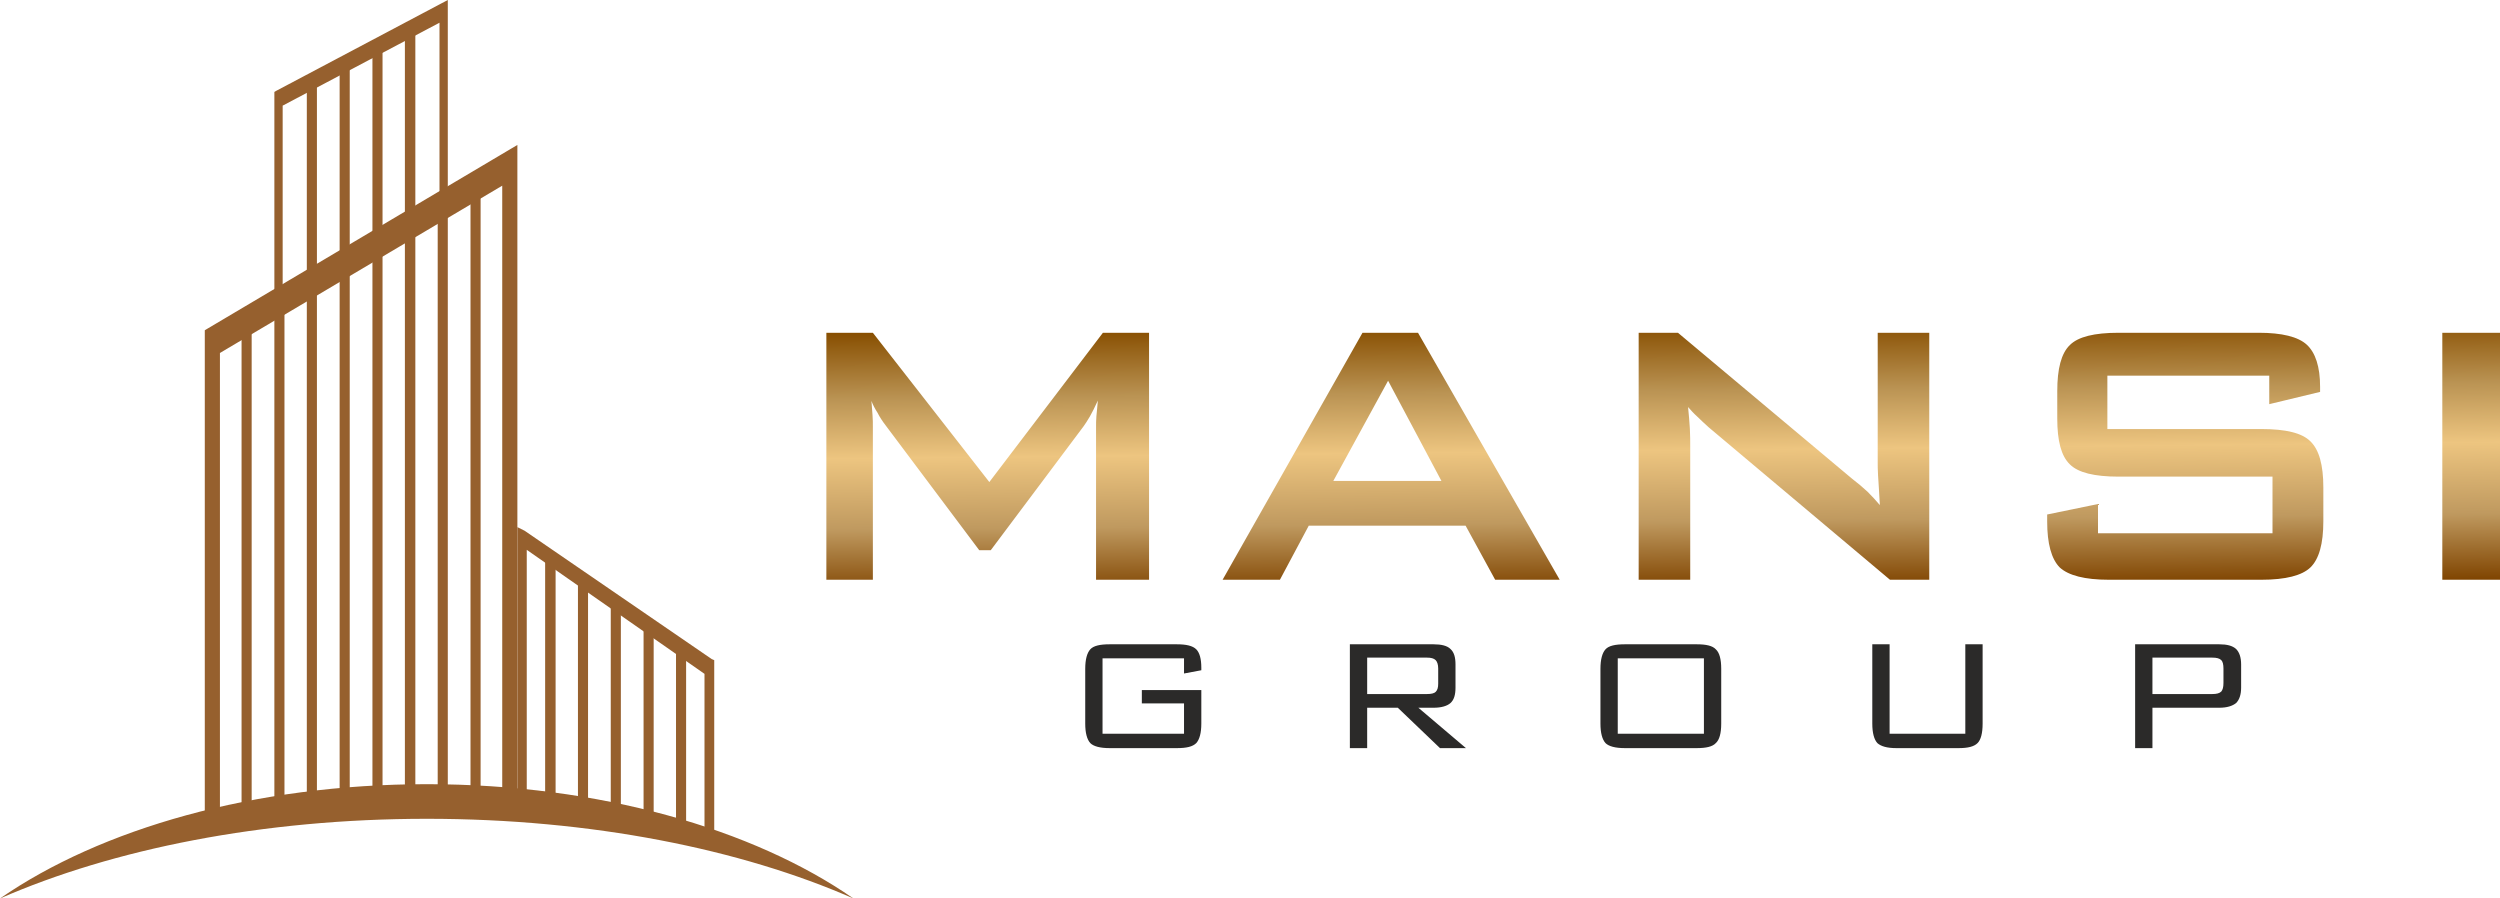 <?xml version="1.0" encoding="UTF-8"?>
<!-- Creator: CorelDRAW X7 -->
<svg xmlns="http://www.w3.org/2000/svg" xmlns:xlink="http://www.w3.org/1999/xlink" xml:space="preserve" width="6.934in" height="2.492in" version="1.1" style="shape-rendering:geometricPrecision; text-rendering:geometricPrecision; image-rendering:optimizeQuality; fill-rule:evenodd; clip-rule:evenodd" viewBox="0 0 6934 2492">
 <defs>
  <style type="text/css">
   <![CDATA[
    .fil1 {fill:#96602E}
    .fil3 {fill:#2B2A29;fill-rule:nonzero}
    .fil0 {fill:#96602E;fill-rule:nonzero}
    .fil2 {fill:url(#id0);fill-rule:nonzero}
   ]]>
  </style>
  <linearGradient id="id0" gradientUnits="userSpaceOnUse" x1="4609.31" y1="899.646" x2="4616.6" y2="1630.91">
   <stop offset="0" style="stop-opacity:1; stop-color:#874E00"></stop>
   <stop offset="0.251" style="stop-opacity:1; stop-color:#BA9353"></stop>
   <stop offset="0.478" style="stop-opacity:1; stop-color:#EDC580"></stop>
   <stop offset="0.749" style="stop-opacity:1; stop-color:#BF995F"></stop>
   <stop offset="1" style="stop-opacity:1; stop-color:#7F4400"></stop>
  </linearGradient>
 </defs>
 <g id="Layer_x0020_1">
  <g id="_2523855057808">
   <polygon class="fil0" points="568,2291 568,928 568,916 578,910 1403,421 1435,402 1435,438 1435,2238 1393,2238 1393,515 610,979 610,2291 "></polygon>
   <polygon class="fil0" points="761,849 761,262 761,255 766,252 1225,9 1242,0 1242,21 1242,584 1219,582 1219,63 784,293 784,851 "></polygon>
   <polygon class="fil0" points="1981,2311 1981,1838 1981,1831 1974,1828 1455,1472 1435,1462 1435,1483 1435,2238 1461,2236 1461,1525 1954,1869 1954,2313 "></polygon>
   <polygon class="fil0" points="698,895 698,2271 670,2271 670,895 "></polygon>
   <polygon class="fil0" points="789,843 789,2252 761,2252 761,843 "></polygon>
   <polygon class="fil0" points="879,221 879,2234 851,2234 851,221 "></polygon>
   <polygon class="fil0" points="970,168 970,2234 942,2234 942,168 "></polygon>
   <polygon class="fil0" points="1541,1547 1541,2264 1512,2264 1512,1547 "></polygon>
   <polygon class="fil0" points="1061,129 1061,2223 1033,2223 1033,129 "></polygon>
   <polygon class="fil0" points="1631,1610 1631,2254 1603,2254 1603,1610 "></polygon>
   <polygon class="fil0" points="1152,94 1152,2219 1123,2219 1123,94 "></polygon>
   <polygon class="fil0" points="1722,1670 1722,2250 1694,2250 1694,1670 "></polygon>
   <polygon class="fil0" points="1242,567 1242,2226 1214,2226 1214,567 "></polygon>
   <polygon class="fil0" points="1813,1739 1813,2256 1785,2256 1785,1739 "></polygon>
   <polygon class="fil0" points="1333,525 1333,2226 1305,2226 1305,525 "></polygon>
   <polygon class="fil0" points="1903,1801 1903,2284 1875,2284 1875,1801 "></polygon>
   <path class="fil1" d="M0 2492c313,-137 728,-221 1184,-221 456,0 871,84 1183,221 -278,-193 -705,-317 -1183,-317 -479,0 -905,124 -1184,317z"></path>
  </g>
  <g id="_2523855058832">
   <path class="fil2" d="M2292 1608l0 -685 129 0 323 414 315 -414 128 0 0 685 -147 0 0 -423c0,-9 0,-19 1,-31 1,-13 3,-27 4,-43 -8,18 -16,33 -22,44 -7,12 -13,21 -18,28l-257 343 -32 0 -258 -344c-10,-13 -18,-25 -24,-37 -7,-11 -13,-22 -17,-33 1,14 2,27 3,39 1,12 1,23 1,34l0 423 -129 0zm1406 -274l300 0 -148 -278 -152 278zm-307 274l388 -685 154 0 393 685 -179 0 -82 -150 -435 0 -80 150 -159 0zm1154 0l0 -685 109 0 482 404c17,13 31,25 44,37 12,12 24,25 34,37 -2,-38 -4,-66 -5,-82 -1,-16 -1,-28 -1,-36l0 -360 143 0 0 685 -109 0 -503 -423c-12,-11 -23,-21 -32,-30 -9,-8 -17,-17 -25,-26 2,21 4,41 5,60 1,19 1,35 1,49l0 370 -143 0zm1749 -566l-449 0 0 148 427 0c68,0 113,11 136,34 24,23 36,65 36,128l0 94c0,62 -12,105 -36,128 -23,22 -68,34 -136,34l-423 0c-67,0 -112,-12 -136,-34 -23,-23 -35,-66 -35,-128l0 -19 141 -29 0 81 484 0 0 -157 -427 0c-67,0 -112,-11 -135,-34 -24,-23 -35,-65 -35,-127l0 -76c0,-62 11,-105 35,-128 23,-23 68,-34 135,-34l389 0c64,0 109,11 133,33 24,22 37,61 37,117l0 14 -141 34 0 -79zm480 566l0 -685 160 0 0 685 -160 0z"></path>
   <path class="fil3" d="M3284 1826l-226 0 0 209 226 0 0 -84 -117 0 0 -37 165 0 0 93c0,26 -5,44 -14,54 -10,10 -27,14 -54,14l-186 0c-27,0 -45,-5 -54,-14 -9,-10 -14,-28 -14,-54l0 -152c0,-26 5,-44 14,-54 9,-10 27,-14 54,-14l186 0c26,0 44,4 54,14 9,9 14,26 14,51l0 7 -48 9 0 -42zm674 -2l-166 0 0 101 166 0c12,0 20,-2 24,-6 5,-5 7,-12 7,-23l0 -42c0,-11 -3,-19 -7,-23 -5,-5 -13,-7 -24,-7zm-214 251l0 -288 232 0c22,0 38,4 47,13 10,9 14,23 14,43l0 64c0,20 -4,34 -14,43 -9,8 -25,13 -47,13l-42 0 132 112 -72 0 -117 -112 -85 0 0 112 -48 0zm743 -40l239 0 0 -209 -239 0 0 209zm-48 -180c0,-26 5,-44 14,-54 9,-10 27,-14 54,-14l199 0c26,0 44,4 53,14 10,9 15,27 15,54l0 152c0,27 -5,45 -15,54 -9,10 -27,14 -53,14l-199 0c-27,0 -45,-5 -54,-14 -9,-10 -14,-28 -14,-54l0 -152zm802 -68l0 248 210 0 0 -248 48 0 0 220c0,27 -5,45 -14,54 -10,10 -27,14 -53,14l-172 0c-26,0 -43,-5 -53,-14 -9,-10 -14,-28 -14,-54l0 -220 48 0zm895 37l-166 0 0 101 166 0c12,0 20,-2 25,-7 4,-5 6,-12 6,-24l0 -40c0,-11 -2,-19 -6,-23 -5,-5 -13,-7 -25,-7zm-214 251l0 -288 233 0c22,0 37,4 47,13 9,9 14,23 14,43l0 64c0,20 -5,34 -14,43 -10,8 -25,13 -47,13l-185 0 0 112 -48 0z"></path>
  </g>
 </g>
</svg>
